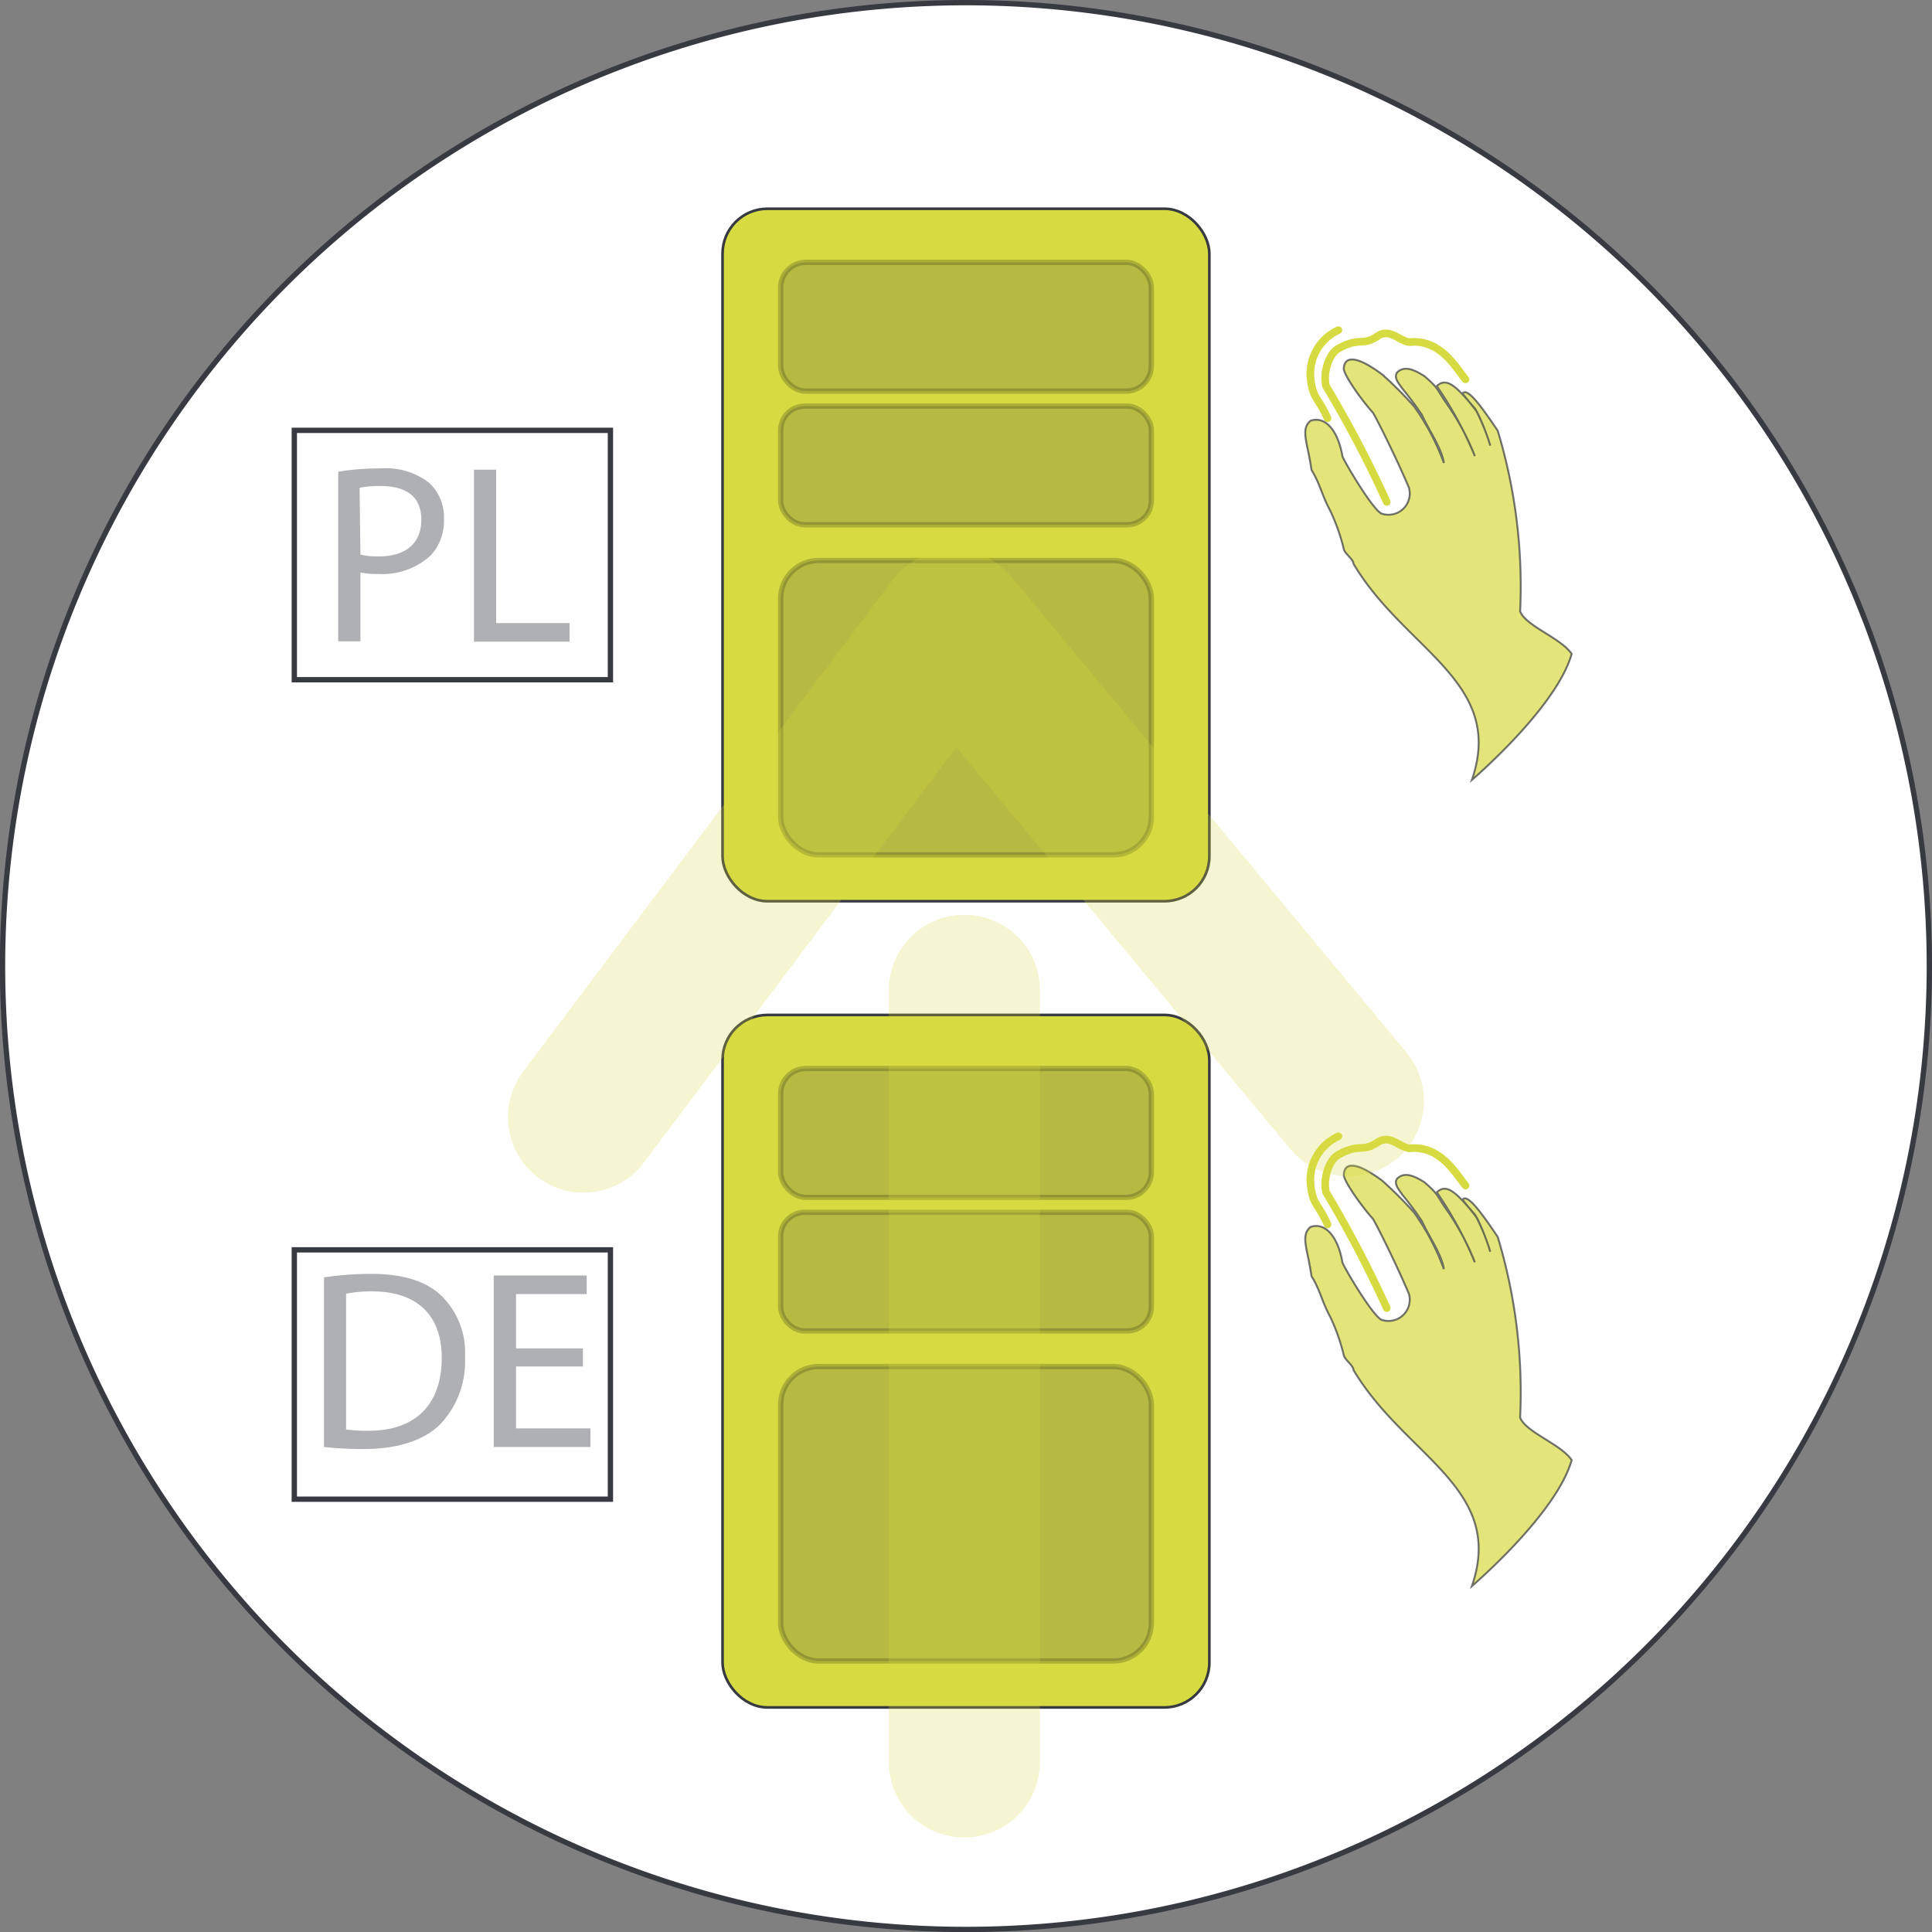 <svg xmlns="http://www.w3.org/2000/svg" viewBox="0 0 181.77 181.77">
  <rect x="0" y="0" width="181.77" height="181.77" fill="#808080" stroke="none"/>
  <defs>
    <style>
      .cls-1 {
        fill: #fff;
      }

      .cls-1, .cls-3, .cls-6, .cls-7 {
        stroke: #383a41;
      }

      .cls-1, .cls-3, .cls-6, .cls-7, .cls-8 {
        stroke-miterlimit: 10;
      }

      .cls-1, .cls-6, .cls-8 {
        stroke-width: 0.5px;
      }

      .cls-2, .cls-6, .cls-9 {
        fill: none;
      }

      .cls-2, .cls-9 {
        stroke: #d7db42;
        stroke-linecap: round;
        stroke-linejoin: round;
      }

      .cls-2 {
        stroke-width: 0.72px;
      }

      .cls-3, .cls-7 {
        fill: #d7db42;
      }

      .cls-3 {
        stroke-width: 0.18px;
        opacity: 0.7;
      }

      .cls-4 {
        opacity: 0.4;
      }

      .cls-5, .cls-8 {
        fill: #383a41;
      }

      .cls-7 {
        stroke-width: 0.25px;
      }

      .cls-8 {
        stroke: #000;
        opacity: 0.2;
      }

      .cls-9 {
        stroke-width: 14.22px;
        opacity: 0.24;
      }
    </style>
  </defs>
  <g id="Ebene_2" data-name="Ebene 2">
    <g id="computer_aided_works_werkszuweisung_modul">
      <path class="cls-1" d="M181.52,90.88A90.64,90.64,0,1,1,90.88.25,90.64,90.64,0,0,1,181.52,90.88Z"/>
      <g>
        <path class="cls-2" d="M137.88,111.54c-.91-1.1-2.36-3.79-5.25-3.5-1-.11-1.83-1.33-3-.58-1.45,1-1.72.06-3.7,1.18-1,.56-1.45,2.43-1.17,3.53a108.57,108.57,0,0,1,5.71,10.9"/>
        <path class="cls-2" d="M125.92,106.91a4.51,4.51,0,0,0-2.62,4.5c.21,2,.73,1.81,1.6,3.79"/>
        <path class="cls-3" d="M138.48,149.23c3.18-9.23-6.31-12.2-11.14-20.34,0-.4-.77-.92-.9-1.34a18.53,18.53,0,0,0-1.28-3.64c-.77-1.4-1-2.65-1.77-3.84-.36-2.59-1.07-3.83-.08-4.64,1.44-.46,2.59,1,3,3.38.4.88,3,5.23,3.73,5.38a2,2,0,0,0,2.52-2.45c-1.11-2.64-3-6.44-3.39-7.06-1.27-1.44-2.81-3.69-2.74-4.18.06-1,.94-1.4,3.61.58a36.59,36.59,0,0,1,3,3,22,22,0,0,1,2.81,5.32c-.26-1.48-1.35-2.93-2.07-4.51a29.06,29.06,0,0,0-1.84-2.48c-.36-.53-.82-1.05-.5-1.51.71-.71,1.67-.23,2.56.32,1.43,1.21,1.2,1.33,2.15,2.66a23.74,23.74,0,0,1,2.61,4.88,35.45,35.45,0,0,0-3.58-6.58c1-1,2.09.36,3.62,2.14a19.52,19.52,0,0,1,1.41,3.45,21,21,0,0,0-1.25-3.18c-.6-.79-.89-1.11-1.36-1.72.43-.58,1.63,1,3.31,3.5a50.57,50.57,0,0,1,2.11,17c.54,1.39,3.83,2.49,4.85,4C146.43,142.45,138.48,149.23,138.48,149.23Z"/>
      </g>
      <g>
        <path class="cls-2" d="M137.88,35.69c-.91-1.1-2.36-3.79-5.25-3.5-1-.1-1.83-1.33-3-.58-1.45,1-1.72.06-3.7,1.18-1,.56-1.45,2.43-1.17,3.54a107.28,107.28,0,0,1,5.71,10.89"/>
        <path class="cls-2" d="M125.92,31.06a4.52,4.52,0,0,0-2.62,4.5c.21,2,.73,1.81,1.6,3.79"/>
        <path class="cls-3" d="M138.48,73.38c3.18-9.23-6.31-12.19-11.14-20.34,0-.4-.77-.92-.9-1.34a18.76,18.76,0,0,0-1.28-3.64c-.77-1.4-1-2.64-1.77-3.84-.36-2.59-1.07-3.83-.08-4.64,1.44-.46,2.59,1,3,3.38.4.88,3,5.23,3.73,5.38a2,2,0,0,0,2.52-2.45c-1.11-2.64-3-6.44-3.39-7.06-1.27-1.43-2.81-3.69-2.74-4.18.06-1,.94-1.4,3.61.58a36.59,36.59,0,0,1,3,3,22,22,0,0,1,2.81,5.33c-.26-1.49-1.35-2.94-2.07-4.52a30.8,30.8,0,0,0-1.84-2.48c-.36-.52-.82-1-.5-1.51.71-.71,1.67-.23,2.56.33,1.43,1.2,1.2,1.32,2.15,2.65a23.74,23.74,0,0,1,2.61,4.88,35.45,35.45,0,0,0-3.58-6.58c1-1,2.09.36,3.62,2.14a19.52,19.52,0,0,1,1.41,3.45,20.62,20.62,0,0,0-1.25-3.17c-.6-.8-.89-1.12-1.36-1.73.43-.58,1.63,1,3.31,3.5a50.57,50.57,0,0,1,2.11,17c.54,1.39,3.83,2.5,4.85,4C146.43,66.6,138.48,73.38,138.48,73.38Z"/>
      </g>
      <g class="cls-4">
        <path class="cls-5" d="M30.48,120.18a30.18,30.18,0,0,1,4.44-.33c3,0,5.13.69,6.55,2a7.46,7.46,0,0,1,2.28,5.81A8.57,8.57,0,0,1,41.42,134c-1.51,1.51-4,2.33-7.15,2.33a33.61,33.61,0,0,1-3.79-.19Zm2.08,14.31a14,14,0,0,0,2.12.12c4.46,0,6.88-2.5,6.88-6.87,0-3.81-2.13-6.24-6.55-6.24a11.89,11.89,0,0,0-2.45.22Z"/>
        <path class="cls-5" d="M54.84,128.56H48.55v5.83h7v1.75h-9.1V120H55.2v1.75H48.55v5.11h6.29Z"/>
      </g>
      <g class="cls-4">
        <path class="cls-5" d="M31.82,44.38a24.06,24.06,0,0,1,4-.31,6.68,6.68,0,0,1,4.54,1.34,4.39,4.39,0,0,1,1.41,3.39,4.78,4.78,0,0,1-1.25,3.46A6.71,6.71,0,0,1,35.59,54a7.22,7.22,0,0,1-1.68-.14v6.48H31.82Zm2.09,7.8a7,7,0,0,0,1.73.17c2.52,0,4-1.22,4-3.46s-1.51-3.16-3.81-3.16a9.32,9.32,0,0,0-2,.16Z"/>
        <path class="cls-5" d="M44.59,44.19h2.09V58.62h6.91v1.75h-9Z"/>
      </g>
      <rect class="cls-6" x="27.69" y="117.59" width="29.74" height="23.46"/>
      <rect class="cls-6" x="27.69" y="40.49" width="29.74" height="23.46"/>
      <g>
        <rect class="cls-7" x="67.98" y="19.64" width="45.8" height="65.15" rx="4.22"/>
        <rect class="cls-8" x="73.45" y="24.68" width="34.87" height="12.12" rx="2.36"/>
        <rect class="cls-8" x="73.45" y="38.21" width="34.87" height="11.16" rx="2.26"/>
        <rect class="cls-8" x="73.45" y="52.73" width="34.87" height="27.7" rx="3.56"/>
      </g>
      <g>
        <rect class="cls-7" x="67.98" y="95.49" width="45.8" height="65.15" rx="4.22"/>
        <rect class="cls-8" x="73.45" y="100.53" width="34.87" height="12.12" rx="2.36"/>
        <rect class="cls-8" x="73.45" y="114.06" width="34.87" height="11.16" rx="2.26"/>
        <rect class="cls-8" x="73.45" y="128.57" width="34.87" height="27.7" rx="3.56"/>
      </g>
      <g>
        <line class="cls-9" x1="90.73" y1="93.17" x2="90.73" y2="165.77"/>
        <polyline class="cls-9" points="54.9 105.1 89.69 58.82 126.86 103.56"/>
      </g>
    </g>
  </g>
</svg>

